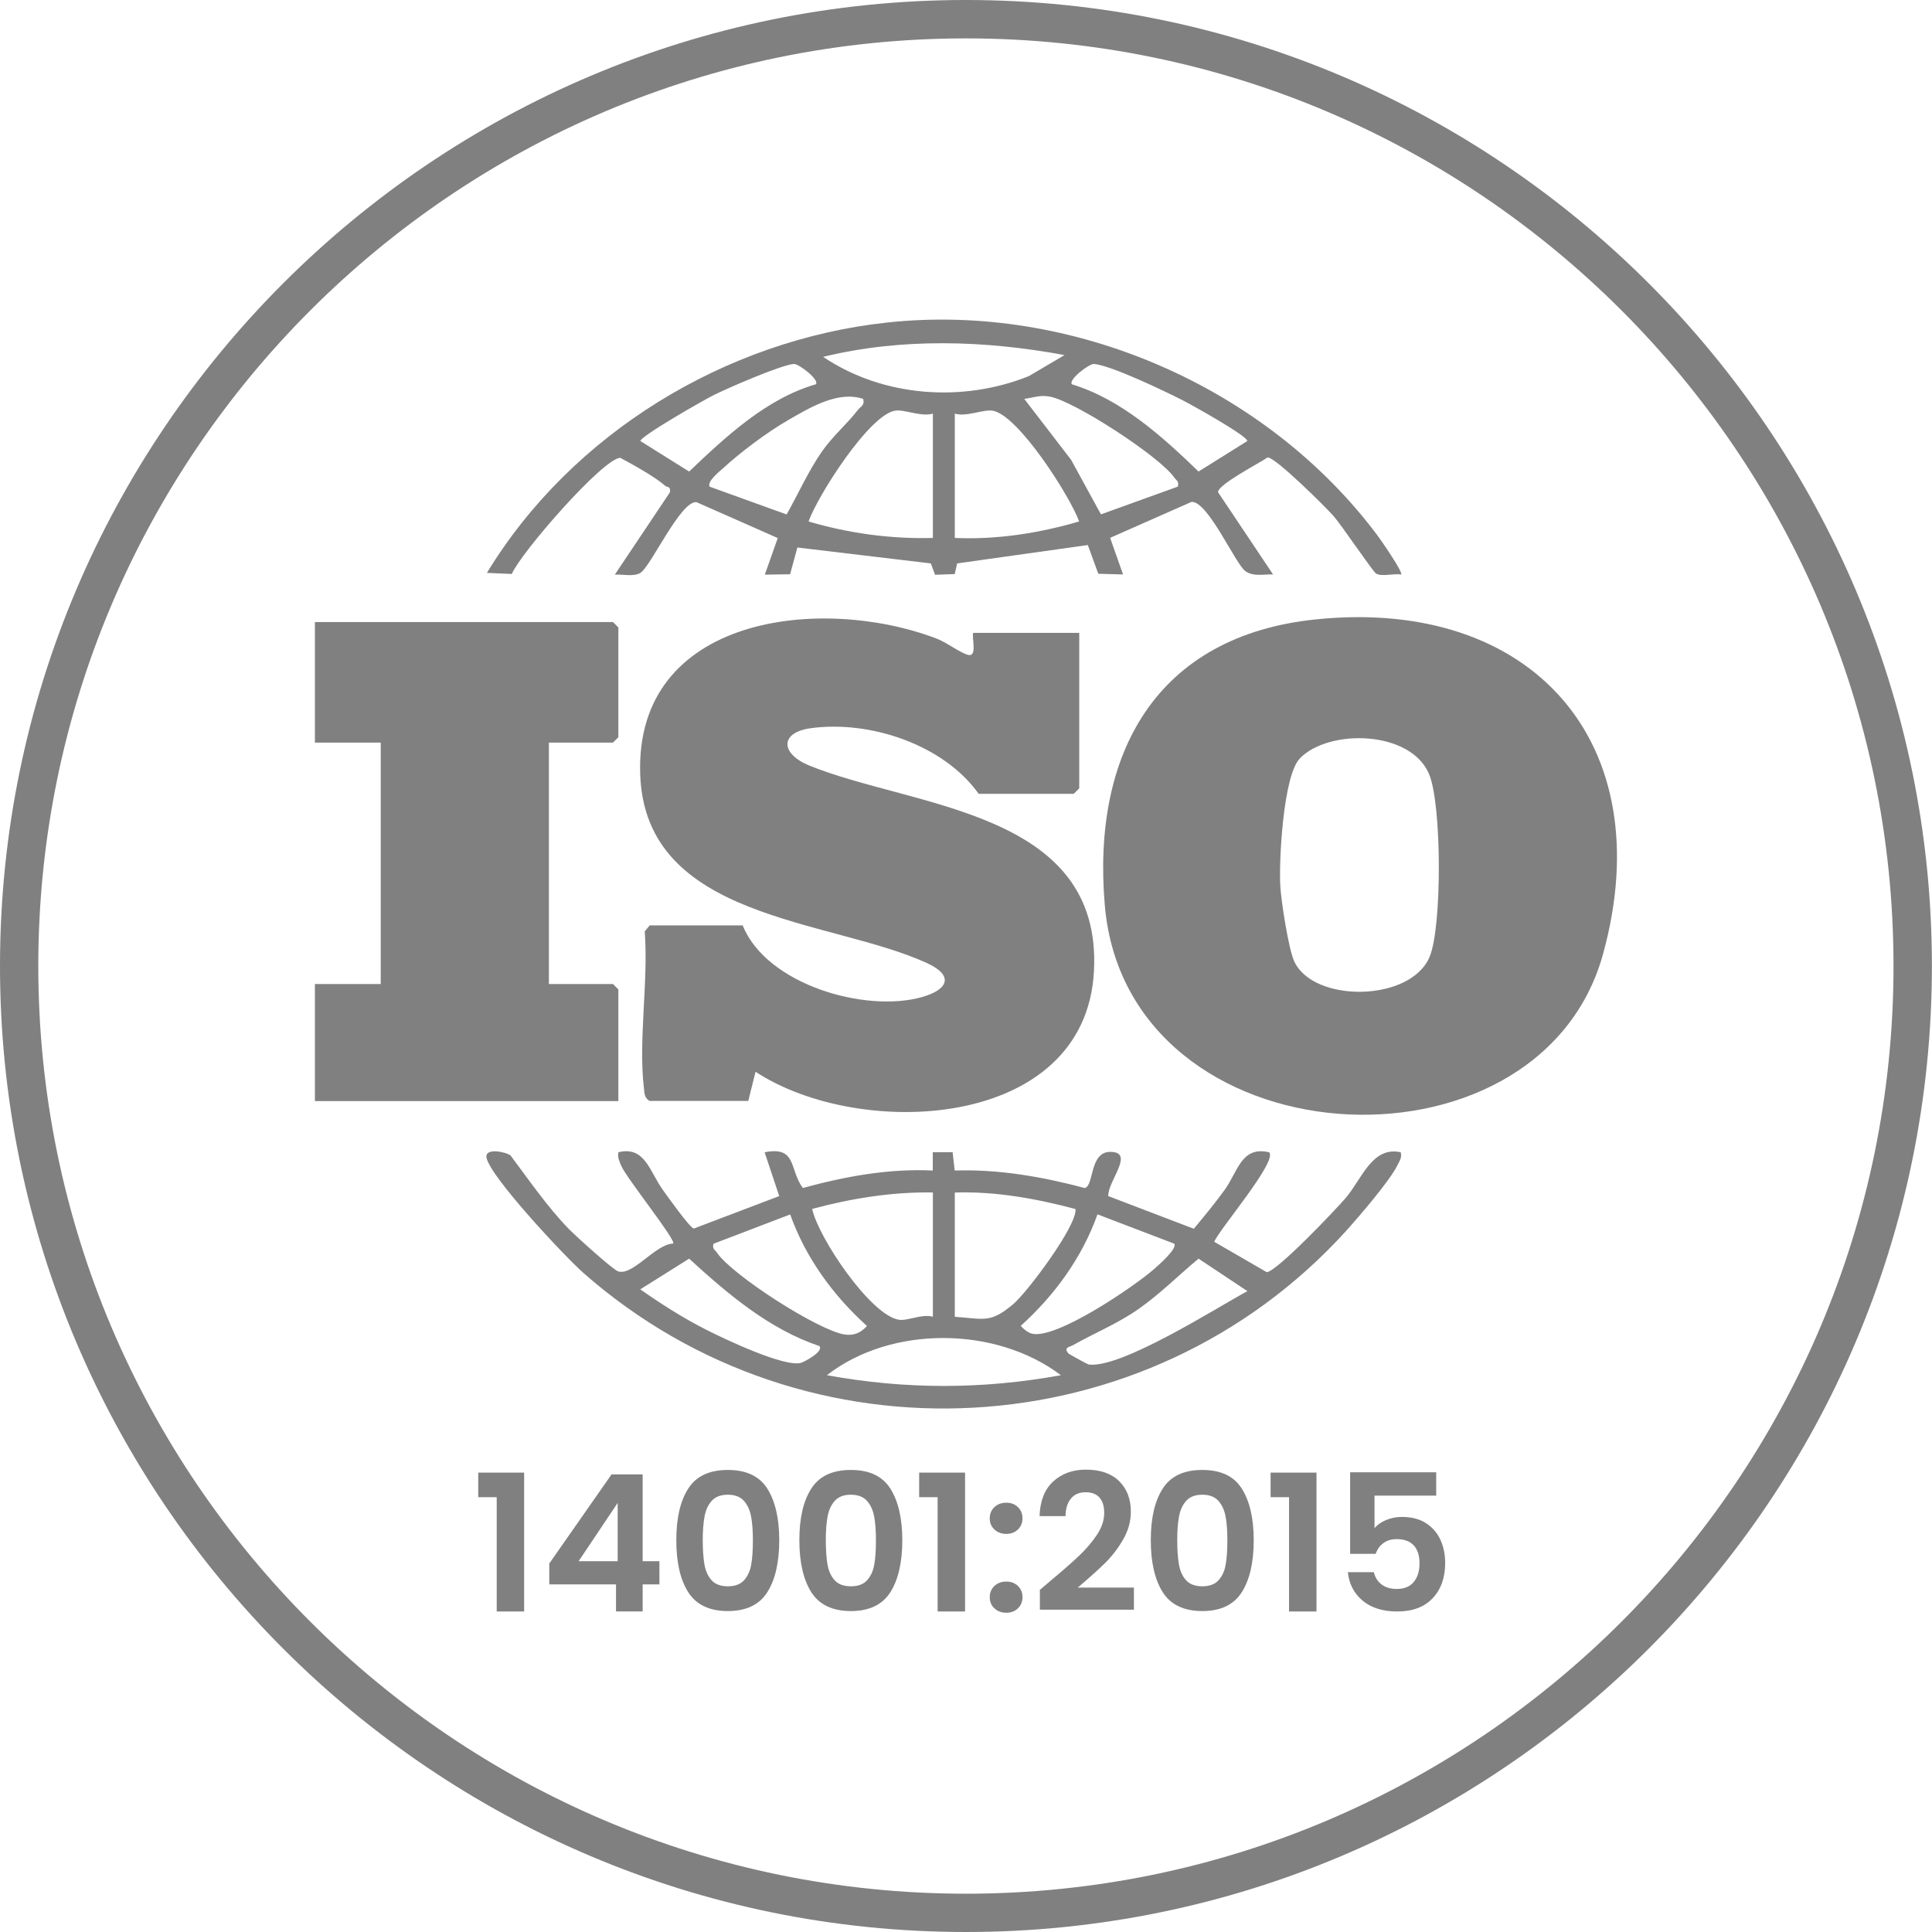 <svg width="140" height="140" viewBox="0 0 140 140" fill="none" xmlns="http://www.w3.org/2000/svg">
<path d="M95.369 44.881C111.03 43.279 120.37 53.835 116.165 69.124C111.524 86.008 81.66 84.306 80.058 65.598C79.114 54.621 83.769 46.068 95.369 44.881ZM94.189 54.965C92.987 56.194 92.659 62.438 92.78 64.275C92.852 65.377 93.367 68.724 93.774 69.639C95.133 72.692 102.27 72.642 103.614 69.288C104.494 67.086 104.48 58.376 103.571 56.13C102.263 52.912 96.306 52.783 94.189 54.957V54.965Z" fill="#808080"/>
<path d="M53.82 67.064C55.551 71.355 62.716 73.415 66.821 72.249C68.702 71.713 69.167 70.697 67.143 69.775C60.113 66.564 46.726 66.693 46.39 56.08C46.025 44.624 59.47 43.086 67.858 46.269C68.58 46.54 69.524 47.277 70.125 47.449C70.847 47.663 70.411 46.254 70.518 45.861H78.206V57.124L77.805 57.525H70.919C68.38 53.956 63.024 52.176 58.747 52.769C56.473 53.084 56.559 54.628 58.654 55.479C66.206 58.547 79.894 58.712 79.272 70.383C78.656 81.896 62.33 82.64 54.75 77.663L54.221 79.779H47.069C46.69 79.543 46.705 79.25 46.662 78.864C46.247 75.353 46.998 71.091 46.719 67.493L47.077 67.057H53.834L53.82 67.064Z" fill="#808080"/>
<path d="M39.775 53.813V71.305H44.416L44.809 71.699V79.787H22.819V71.305H27.589V53.813H22.819V45.075H44.416L44.809 45.468V53.42L44.416 53.813H39.775Z" fill="#808080"/>
<path d="M48.785 90.113C48.993 89.848 45.403 85.379 45.017 84.478C44.881 84.149 44.738 83.87 44.809 83.498C46.733 83.019 47.076 84.9 48.035 86.23C48.364 86.687 49.987 88.969 50.273 89.026L56.466 86.673L55.407 83.498C57.76 83.033 57.181 84.735 58.175 86.087C61.236 85.25 64.411 84.664 67.593 84.821V83.491H69.031L69.181 84.821C72.356 84.714 75.538 85.271 78.599 86.087C79.285 85.965 78.928 83.484 80.437 83.469C82.289 83.455 80.265 85.586 80.308 86.673L86.508 89.04C87.273 88.125 88.039 87.195 88.739 86.23C89.705 84.9 89.948 83.026 91.965 83.498C92.615 84.12 88.36 89.069 87.989 89.984L91.793 92.187C92.551 92.122 96.785 87.66 97.521 86.802C98.672 85.457 99.431 83.033 101.504 83.498C101.597 83.906 101.419 84.12 101.261 84.442C100.725 85.55 98.458 88.182 97.543 89.197C83.126 105.088 58.418 106.446 42.278 92.244C40.955 91.078 35.52 85.286 35.255 83.891C35.112 83.133 36.685 83.476 37 83.734C38.316 85.493 39.689 87.488 41.219 89.054C41.691 89.541 44.402 92.001 44.795 92.129C45.861 92.466 47.491 90.156 48.778 90.113H48.785ZM67.6 86.409C64.647 86.365 61.686 86.838 58.854 87.603C59.291 89.677 63.088 95.319 65.14 95.634C65.763 95.734 66.835 95.183 67.6 95.419V86.409ZM69.188 86.409V95.419C71.312 95.562 71.748 95.92 73.429 94.496C74.451 93.631 78.077 88.79 77.934 87.61C75.095 86.859 72.141 86.316 69.188 86.416V86.409ZM51.703 90.12C51.596 90.52 51.81 90.556 51.961 90.785C53.09 92.423 59.248 96.377 61.178 96.699C61.851 96.814 62.38 96.585 62.823 96.084C60.37 93.874 58.375 91.135 57.26 88.003L51.703 90.127V90.12ZM85.085 90.12L79.529 87.996C78.413 91.128 76.418 93.867 73.965 96.077C74.172 96.306 74.458 96.549 74.752 96.635C76.482 97.114 82.182 93.231 83.626 91.965C83.927 91.7 85.343 90.47 85.092 90.12H85.085ZM59.384 97.543C55.751 96.327 52.733 93.767 49.937 91.207L46.397 93.431C47.906 94.489 49.508 95.512 51.16 96.349C52.454 97.007 56.873 99.116 58.061 98.751C58.268 98.687 59.712 97.943 59.376 97.543H59.384ZM90.391 93.56L86.852 91.207C85.407 92.408 84.062 93.76 82.525 94.84C80.987 95.92 79.357 96.57 77.748 97.479C77.519 97.607 77.047 97.636 77.412 98.065C77.469 98.129 78.799 98.859 78.878 98.873C81.188 99.216 88.16 94.768 90.391 93.56ZM76.876 99.653C72.184 96.098 64.597 96.02 59.92 99.653C65.62 100.69 71.176 100.69 76.876 99.653Z" fill="#808080"/>
<path d="M101.519 41.627C101.018 41.549 100.117 41.799 99.724 41.57C99.495 41.442 97.2 38.03 96.628 37.387C96.027 36.707 92.437 33.146 91.858 33.146C91.236 33.575 88.261 35.106 88.261 35.663L92.251 41.627C91.593 41.599 90.821 41.806 90.242 41.384C89.519 40.862 87.51 36.264 86.337 36.371L80.444 38.974L81.381 41.627L79.586 41.577L78.828 39.496L69.36 40.827L69.181 41.599L67.758 41.649L67.451 40.827L57.782 39.675L57.253 41.613L55.422 41.642L56.359 38.989L50.466 36.386C49.308 36.285 47.162 41.055 46.404 41.513C45.911 41.813 45.117 41.599 44.552 41.642L48.543 35.678C48.621 35.206 48.349 35.334 48.206 35.206C47.456 34.541 45.875 33.675 44.946 33.175C43.701 33.218 37.773 40.004 37.086 41.592L35.284 41.513C41.413 31.43 52.554 24.629 64.304 23.37C77.713 21.926 91.722 28.012 99.788 38.76C100.017 39.06 101.712 41.499 101.533 41.649L101.519 41.627ZM77.141 25.73C71.398 24.665 65.355 24.465 59.648 25.859C63.968 28.77 69.739 29.192 74.559 27.253L77.141 25.73ZM59.119 27.847C59.413 27.532 57.868 26.338 57.517 26.374C56.559 26.46 52.848 28.076 51.782 28.598C51.074 28.941 46.404 31.609 46.404 31.959L49.937 34.169C52.583 31.651 55.544 28.877 59.119 27.847ZM77.67 27.847C81.231 28.927 84.213 31.616 86.852 34.169L90.385 31.959C90.385 31.58 86.323 29.32 85.672 28.991C84.377 28.333 80.516 26.481 79.279 26.374C78.921 26.345 77.384 27.532 77.677 27.847H77.67ZM62.566 28.913C60.736 28.283 58.676 29.542 57.088 30.457C55.572 31.33 53.656 32.774 52.368 33.954C52.133 34.169 51.189 34.92 51.432 35.27L57.002 37.279C57.861 35.756 58.576 34.133 59.577 32.696C60.342 31.601 61.401 30.7 62.159 29.713C62.366 29.449 62.673 29.377 62.552 28.92L62.566 28.913ZM85.35 35.263C85.457 34.862 85.243 34.827 85.085 34.598C84.056 33.096 77.87 29.07 76.082 28.741C75.338 28.605 74.916 28.812 74.223 28.905L77.62 33.325L79.779 37.272L85.35 35.263ZM67.601 29.971C66.764 30.228 65.541 29.656 64.876 29.756C62.995 30.035 59.255 35.921 58.59 37.787C61.493 38.645 64.561 39.067 67.601 38.981V29.971ZM69.188 29.971V38.981C72.235 39.117 75.288 38.638 78.199 37.787C77.527 35.942 73.765 30.035 71.913 29.756C71.248 29.656 70.018 30.228 69.188 29.971Z" fill="#808080"/>
<path d="M34.655 108.492V106.711H37.981V116.773H35.993V108.492H34.655Z" fill="#808080"/>
<path d="M39.804 114.813V113.297L44.316 106.84H46.569V113.133H47.785V114.813H46.569V116.773H44.638V114.813H39.804ZM44.76 108.906L41.928 113.133H44.76V108.906Z" fill="#808080"/>
<path d="M49.873 107.869C50.445 106.968 51.404 106.518 52.741 106.518C54.078 106.518 55.029 106.968 55.601 107.869C56.173 108.77 56.467 110.022 56.467 111.61C56.467 113.197 56.181 114.47 55.601 115.378C55.029 116.286 54.071 116.744 52.741 116.744C51.411 116.744 50.452 116.286 49.873 115.378C49.294 114.47 49.008 113.211 49.008 111.61C49.008 110.008 49.294 108.77 49.873 107.869ZM54.428 109.893C54.343 109.428 54.164 109.049 53.906 108.756C53.642 108.463 53.256 108.313 52.741 108.313C52.226 108.313 51.84 108.463 51.575 108.756C51.31 109.049 51.139 109.428 51.053 109.893C50.967 110.358 50.924 110.93 50.924 111.61C50.924 112.289 50.967 112.897 51.046 113.369C51.132 113.841 51.303 114.227 51.568 114.513C51.833 114.806 52.226 114.949 52.741 114.949C53.256 114.949 53.649 114.806 53.914 114.513C54.178 114.22 54.357 113.841 54.436 113.369C54.521 112.897 54.557 112.31 54.557 111.61C54.557 110.909 54.514 110.358 54.428 109.893Z" fill="#808080"/>
<path d="M58.79 107.869C59.362 106.968 60.321 106.518 61.658 106.518C62.995 106.518 63.946 106.968 64.518 107.869C65.09 108.77 65.384 110.022 65.384 111.61C65.384 113.197 65.097 114.47 64.518 115.378C63.939 116.286 62.988 116.744 61.658 116.744C60.328 116.744 59.369 116.286 58.79 115.378C58.218 114.47 57.925 113.211 57.925 111.61C57.925 110.008 58.211 108.77 58.79 107.869ZM63.345 109.893C63.26 109.428 63.081 109.049 62.823 108.756C62.559 108.463 62.173 108.313 61.658 108.313C61.143 108.313 60.757 108.463 60.492 108.756C60.227 109.049 60.056 109.428 59.97 109.893C59.884 110.358 59.841 110.93 59.841 111.61C59.841 112.289 59.884 112.897 59.963 113.369C60.049 113.841 60.22 114.227 60.485 114.513C60.749 114.806 61.143 114.949 61.658 114.949C62.173 114.949 62.566 114.806 62.831 114.513C63.095 114.22 63.274 113.841 63.353 113.369C63.438 112.897 63.474 112.31 63.474 111.61C63.474 110.909 63.431 110.358 63.345 109.893Z" fill="#808080"/>
<path d="M66.606 108.492V106.711H69.932V116.773H67.944V108.492H66.606Z" fill="#808080"/>
<path d="M72.056 110.83C71.827 110.616 71.72 110.344 71.72 110.022C71.72 109.7 71.834 109.428 72.056 109.214C72.285 108.999 72.571 108.892 72.921 108.892C73.272 108.892 73.543 108.999 73.765 109.214C73.987 109.428 74.094 109.7 74.094 110.022C74.094 110.344 73.987 110.616 73.765 110.83C73.543 111.045 73.264 111.152 72.921 111.152C72.578 111.152 72.285 111.045 72.056 110.83ZM72.056 116.544C71.827 116.329 71.72 116.058 71.72 115.736C71.72 115.414 71.834 115.142 72.056 114.928C72.285 114.713 72.571 114.606 72.921 114.606C73.272 114.606 73.543 114.713 73.765 114.928C73.987 115.142 74.094 115.414 74.094 115.736C74.094 116.058 73.987 116.329 73.765 116.544C73.543 116.758 73.264 116.866 72.921 116.866C72.578 116.866 72.285 116.758 72.056 116.544Z" fill="#808080"/>
<path d="M76.075 114.592C76.962 113.855 77.662 113.24 78.184 112.747C78.706 112.253 79.143 111.738 79.493 111.209C79.844 110.68 80.015 110.151 80.015 109.636C80.015 109.164 79.908 108.799 79.686 108.534C79.465 108.27 79.121 108.134 78.664 108.134C78.206 108.134 77.848 108.291 77.598 108.599C77.348 108.906 77.219 109.328 77.212 109.865H75.331C75.367 108.763 75.696 107.927 76.318 107.354C76.94 106.782 77.727 106.496 78.685 106.496C79.736 106.496 80.537 106.775 81.102 107.333C81.66 107.891 81.946 108.62 81.946 109.536C81.946 110.251 81.753 110.937 81.367 111.595C80.981 112.246 80.537 112.818 80.044 113.297C79.55 113.776 78.9 114.363 78.099 115.042H82.168V116.644H75.353V115.207L76.068 114.599L76.075 114.592Z" fill="#808080"/>
<path d="M84.256 107.869C84.828 106.968 85.786 106.518 87.124 106.518C88.461 106.518 89.412 106.968 89.984 107.869C90.556 108.77 90.849 110.022 90.849 111.61C90.849 113.197 90.563 114.47 89.984 115.378C89.405 116.286 88.454 116.744 87.124 116.744C85.793 116.744 84.835 116.286 84.256 115.378C83.684 114.47 83.391 113.211 83.391 111.61C83.391 110.008 83.677 108.77 84.256 107.869ZM88.811 109.893C88.725 109.428 88.547 109.049 88.289 108.756C88.025 108.463 87.638 108.313 87.124 108.313C86.609 108.313 86.222 108.463 85.958 108.756C85.693 109.049 85.522 109.428 85.436 109.893C85.35 110.358 85.307 110.93 85.307 111.61C85.307 112.289 85.35 112.897 85.429 113.369C85.514 113.841 85.686 114.227 85.951 114.513C86.215 114.806 86.609 114.949 87.124 114.949C87.638 114.949 88.032 114.806 88.296 114.513C88.561 114.22 88.74 113.841 88.818 113.369C88.904 112.897 88.94 112.31 88.94 111.61C88.94 110.909 88.897 110.358 88.811 109.893Z" fill="#808080"/>
<path d="M92.072 108.492V106.711H95.398V116.773H93.409V108.492H92.072Z" fill="#808080"/>
<path d="M104.072 108.377H99.603V110.737C99.796 110.501 100.075 110.301 100.432 110.151C100.79 110 101.176 109.922 101.576 109.922C102.313 109.922 102.914 110.086 103.386 110.408C103.858 110.73 104.194 111.145 104.408 111.645C104.623 112.146 104.723 112.682 104.723 113.254C104.723 114.313 104.423 115.164 103.822 115.807C103.221 116.451 102.363 116.773 101.247 116.773C100.196 116.773 99.36 116.508 98.737 115.986C98.115 115.464 97.758 114.778 97.672 113.927H99.553C99.638 114.291 99.824 114.592 100.11 114.813C100.404 115.035 100.768 115.142 101.219 115.142C101.762 115.142 102.17 114.971 102.449 114.634C102.728 114.291 102.864 113.841 102.864 113.283C102.864 112.725 102.721 112.275 102.442 111.981C102.163 111.681 101.748 111.531 101.205 111.531C100.818 111.531 100.497 111.631 100.239 111.824C99.982 112.017 99.796 112.275 99.689 112.596H97.836V106.689H104.072V108.384V108.377Z" fill="#808080"/>
<path d="M69.996 140C31.394 140 0 108.592 0 69.996C0 31.401 31.401 0 69.996 0C108.592 0 139.993 31.401 139.993 69.996C139.993 108.592 108.592 140 69.996 140ZM69.996 2.782C32.931 2.782 2.775 32.939 2.775 70.004C2.775 107.068 32.931 137.225 69.996 137.225C107.061 137.225 137.211 107.068 137.211 70.004C137.211 32.939 107.061 2.782 69.996 2.782Z" fill="#808080"/>
</svg>
